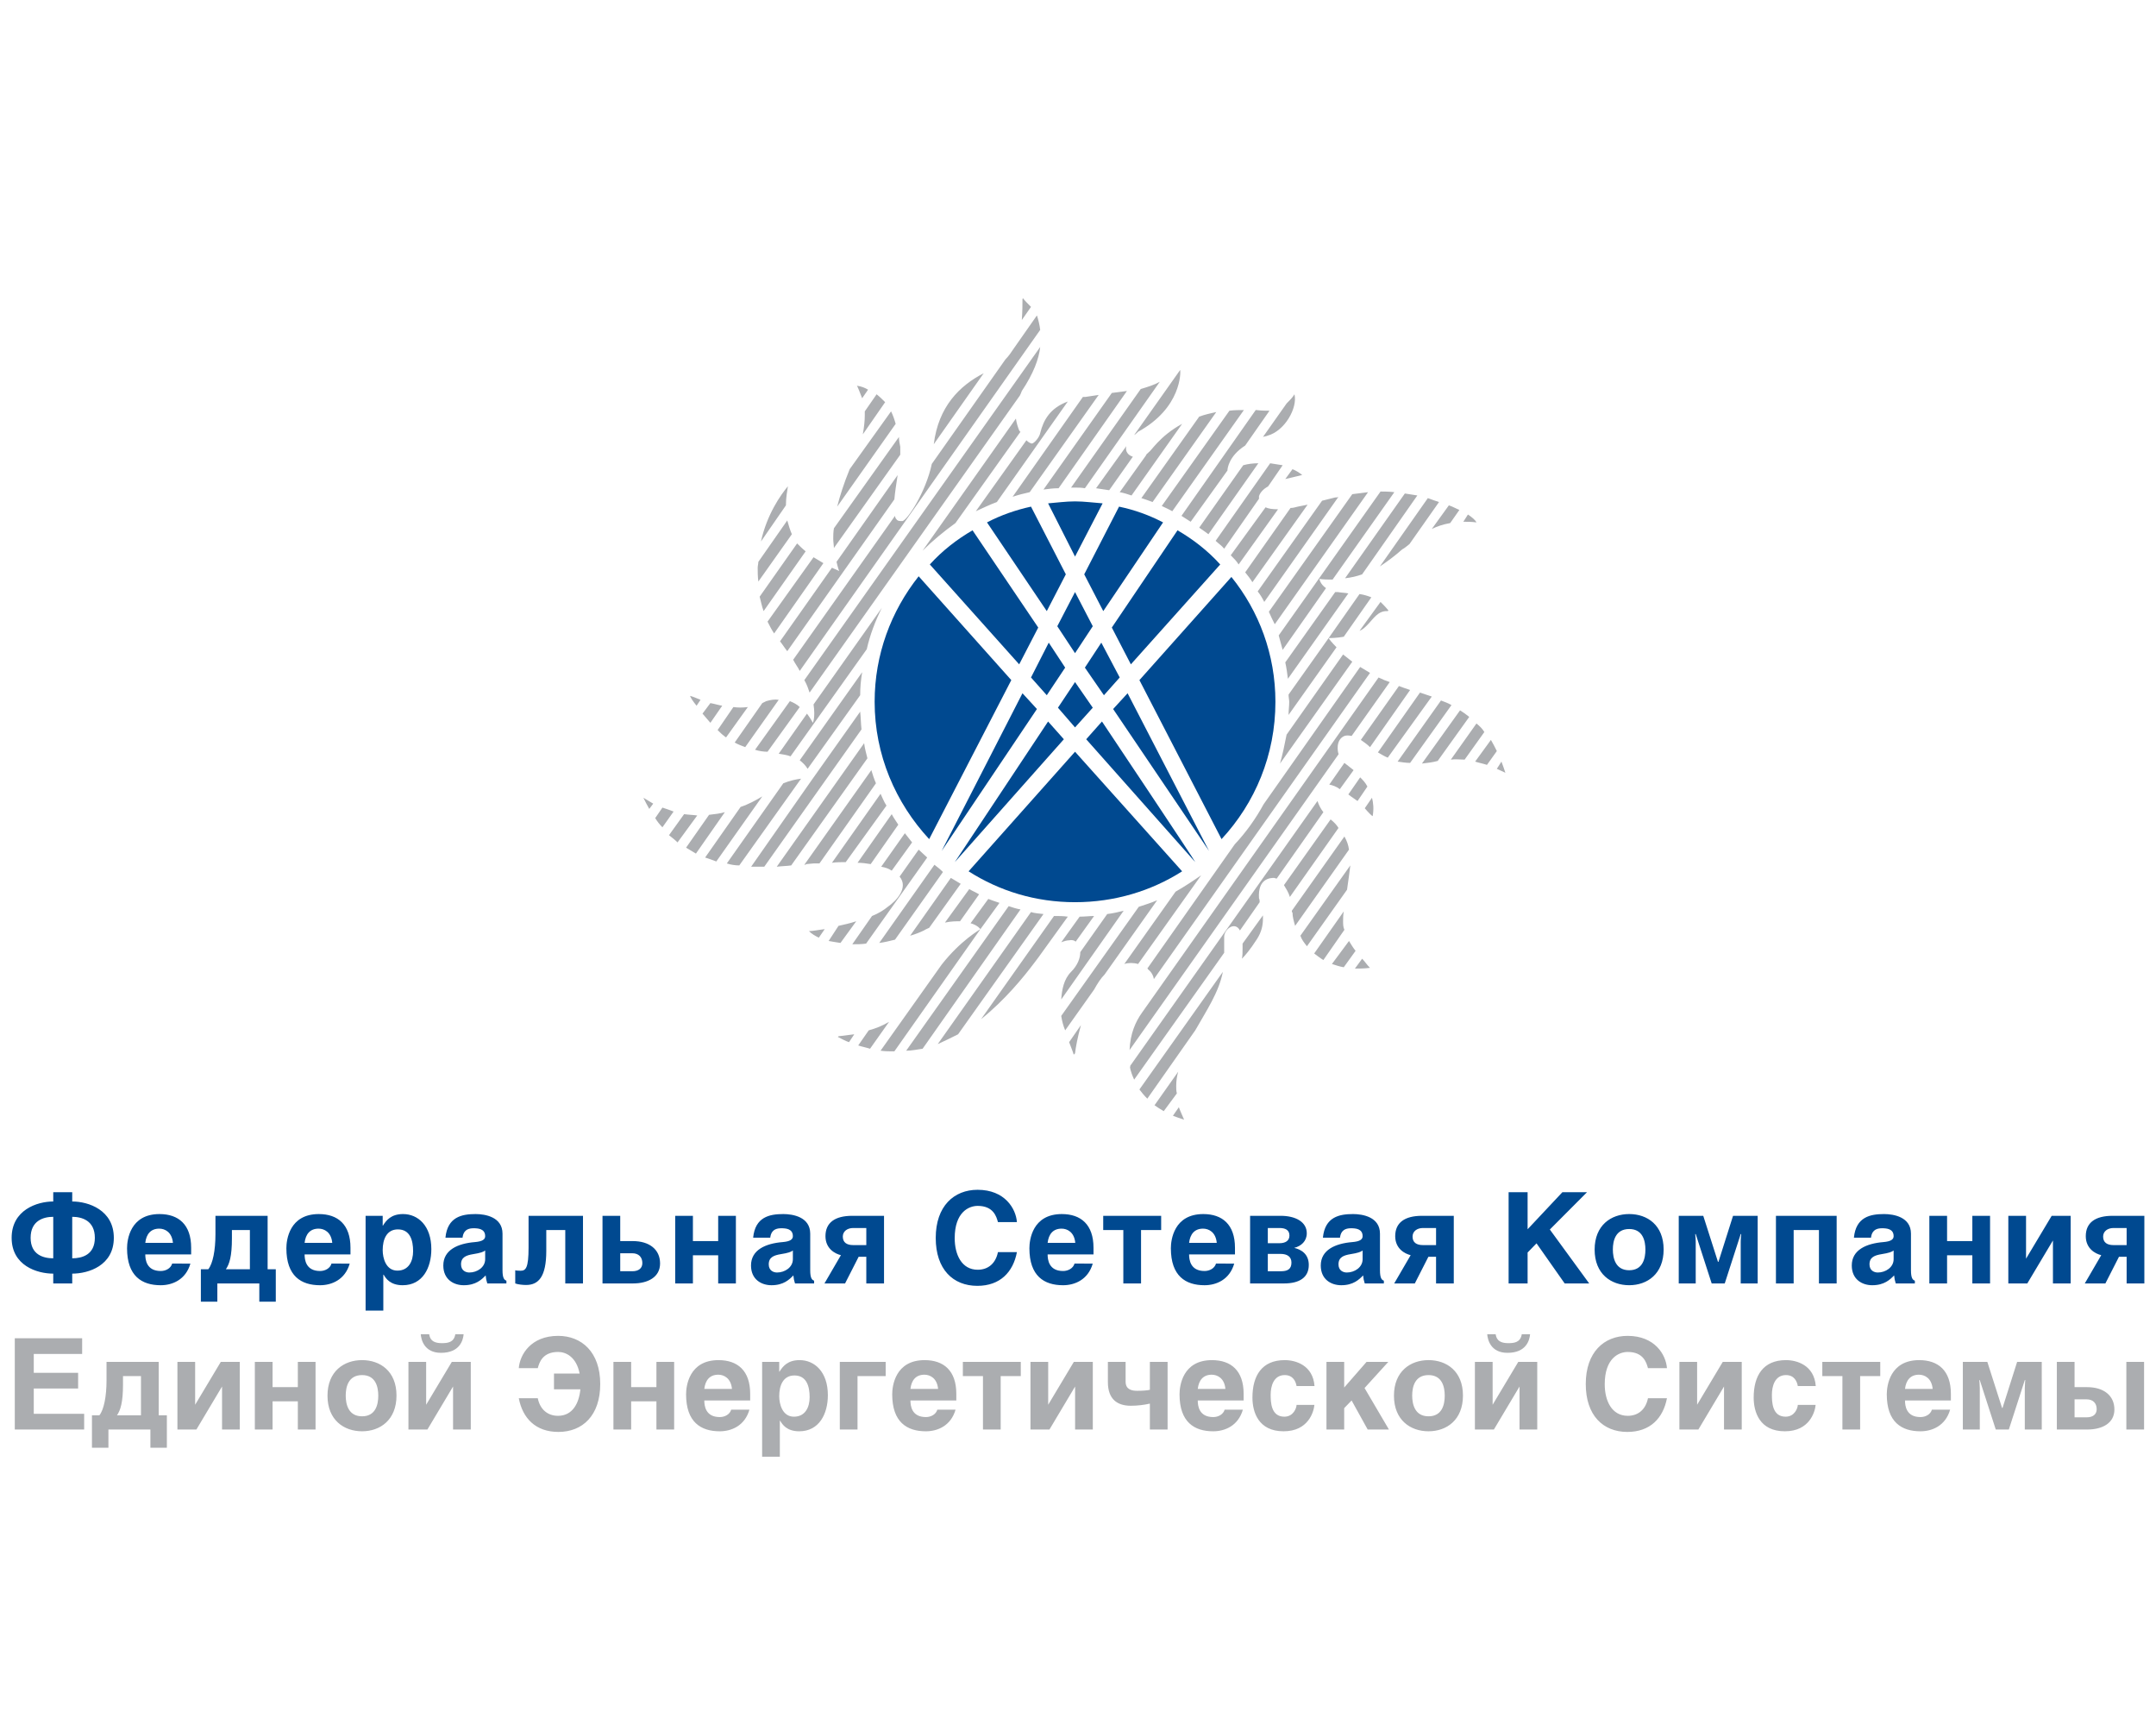<?xml version="1.0" encoding="utf-8"?>
<!-- Generator: Adobe Illustrator 17.0.0, SVG Export Plug-In . SVG Version: 6.00 Build 0)  -->
<!DOCTYPE svg PUBLIC "-//W3C//DTD SVG 1.1//EN" "http://www.w3.org/Graphics/SVG/1.1/DTD/svg11.dtd">
<svg version="1.1" id="Слой_1" xmlns="http://www.w3.org/2000/svg" xmlns:xlink="http://www.w3.org/1999/xlink" x="0px" y="0px"
	 width="250px" height="200px" viewBox="0 0 250 200" enable-background="new 0 0 250 200" xml:space="preserve">
<path fill-rule="evenodd" clip-rule="evenodd" fill="#ABADB0" d="M109.19,111.841l-7.085,9.98c0.533,0.076,1.067,0.076,1.6,0.076
	l9.98-14.17C113.609,107.803,111.4,109.022,109.19,111.841 M174.557,89.595c-0.153-0.457-0.305-0.914-0.458-1.295l-0.533,0.838
	C173.871,89.29,174.252,89.443,174.557,89.595z M157.948,111.156l-0.838,1.143c0.534,0,1.067,0,1.676-0.076h0.077
	C158.482,111.841,158.253,111.461,157.948,111.156z M172.423,88.681l1.143-1.6c-0.228-0.457-0.457-0.914-0.686-1.295l-1.828,2.514
	C171.509,88.453,171.966,88.529,172.423,88.681z M154.444,111.766c0.457,0.152,0.914,0.304,1.371,0.381l1.371-1.905
	c-0.304-0.381-0.533-0.762-0.762-1.143L154.444,111.766z M169.833,88.072l2.286-3.199c-0.229-0.381-0.534-0.686-0.915-0.991
	l-2.971,4.19C168.766,87.996,169.3,88.072,169.833,88.072z M155.815,105.671l-3.428,4.876c0.305,0.228,0.685,0.533,1.066,0.761
	l2.438-3.504c-0.152-0.305-0.152-0.686-0.152-0.991C155.739,106.509,155.739,106.128,155.815,105.671z M136.007,129.363
	c0.381,0.152,0.838,0.305,1.295,0.457c-0.152-0.381-0.381-0.838-0.609-1.447L136.007,129.363z M150.787,108.49
	c0.152,0.457,0.457,0.838,0.762,1.219l4.647-6.552c0.152-1.067,0.305-2.134,0.381-2.819L150.787,108.49z M169.3,82.358l-4.419,6.171
	c0.686-0.076,1.295-0.152,1.828-0.305l3.657-5.104C169.985,82.815,169.681,82.587,169.3,82.358z M149.796,105.595
	c0,0.076,0,0.152,0.077,0.228c0,0.457,0.152,0.99,0.304,1.524l6.247-8.838c-0.076-0.533-0.228-0.99-0.533-1.523L149.796,105.595z
	 M136.616,124.259l-2.742,3.885c0.305,0.229,0.686,0.457,1.067,0.686l1.523-2.057c-0.076-0.305-0.076-0.533-0.076-0.838
	C136.388,125.326,136.464,124.793,136.616,124.259z M167.09,81.216l-5.028,7.085c0.533,0.076,0.991,0.152,1.448,0.152l4.799-6.704
	C167.929,81.52,167.471,81.367,167.09,81.216z M159.167,94.624c0.152-0.838,0.077-1.524-0.076-2.133l-0.838,1.219
	C158.634,94.167,159.091,94.624,159.167,94.624z M144.083,109.404c0,0.152,0,0.305,0,0.457c0,0.533,0,0.99-0.077,1.295
	c0.381-0.381,0.915-0.99,1.753-2.285c0.533-0.839,0.686-1.6,0.686-2.362c0-0.152,0-0.305,0-0.381L144.083,109.404z M132.122,126.316
	c0.228,0.304,0.533,0.685,0.914,1.066l5.561-7.923c1.296-2.285,2.743-4.418,3.2-6.78L132.122,126.316z M164.653,80.301l-4.876,6.933
	c0.381,0.229,0.762,0.457,1.142,0.61l5.105-7.086C165.567,80.605,165.11,80.453,164.653,80.301z M154.291,95.005l-5.409,7.618
	c0.229,0.381,0.533,0.839,0.686,1.372l5.638-8C154.977,95.613,154.672,95.31,154.291,95.005z M156.348,92.109
	c0.381,0.305,0.762,0.533,1.067,0.762l1.143-1.676c-0.229-0.457-0.534-0.762-0.838-1.067L156.348,92.109z M152.768,92.871
	l-21.713,30.702c0,0.076,0,0.076,0,0.152c-0.076-0.152,0,0.458,0.457,1.448l10.438-14.704c0-0.609,0-1.447,0-1.752
	c-0.077-0.914,1.219-1.981,1.828-0.838l2.286-3.276c0-0.152,0-0.305-0.077-0.457c-0.152-2.285,1.295-2.362,1.753-2.362
	c0.076,0,0.152,0.077,0.304,0.077l5.409-7.695C153.149,93.785,152.92,93.328,152.768,92.871z M162.214,79.539l-4.418,6.248
	c0.305,0.228,0.686,0.457,1.067,0.838l4.647-6.628C163.053,79.844,162.595,79.691,162.214,79.539z M154.139,90.966
	c0.381,0.076,0.838,0.229,1.219,0.533l1.6-2.209c-0.305-0.229-0.686-0.533-1.067-0.838L154.139,90.966z M159.853,78.548
	l-27.427,38.854c-0.761,1.067-1.371,2.438-1.447,4.343l24.227-34.283v-0.076c-0.076-0.153-0.381-1.6,0.685-2.058
	c0.229-0.076,0.457-0.076,0.838,0l4.419-6.247C160.691,78.93,160.31,78.777,159.853,78.548z M171.204,60.569L171.204,60.569
	c-0.152-0.304-0.533-0.609-0.99-0.914l-0.533,0.838C170.138,60.492,170.671,60.492,171.204,60.569z M157.72,77.329l-11.2,15.923
	c-0.914,1.676-2.056,3.276-3.351,4.647l-10.133,14.399c0,0,0.076,0,0.076,0.076c0.381,0.305,0.61,0.686,0.686,1.143l25.065-35.502
	C158.482,77.786,158.101,77.559,157.72,77.329z M156.805,76.72c-0.381-0.305-0.761-0.61-1.066-0.838l-6.552,9.294
	c-0.228,1.143-0.457,2.286-0.762,3.352L156.805,76.72z M130.37,111.766c0.456-0.153,1.066-0.153,1.599,0l7.314-10.285
	c-0.99,0.685-1.905,1.295-2.971,1.904L130.37,111.766z M123.97,120.831c0.228,0.61,0.457,1.143,0.533,1.448l0.153-0.152
	c0.076-0.686,0.304-1.905,0.685-3.276L123.97,120.831z M168.157,60.646l1.067-1.524c-0.381-0.152-0.762-0.381-1.219-0.533
	l-1.981,2.742C166.633,61.026,167.319,60.798,168.157,60.646z M160.081,69.788l-2.437,3.352c0.38-0.152,0.609-0.381,0.914-0.686
	c0.686-0.686,1.219-1.676,2.361-1.6l0.077-0.076C160.691,70.397,160.386,70.092,160.081,69.788z M149.415,82.892l5.562-7.847
	c-0.533-0.534-0.838-0.915-0.914-1.067l-4.648,6.552c0,0.305,0.077,0.609,0.077,0.838C149.492,81.901,149.415,82.358,149.415,82.892
	z M123.056,117.784c0.076,0.533,0.228,1.143,0.457,1.676l3.352-4.723c0.381-0.686,0.762-1.296,1.219-1.752l6.095-8.609
	c-0.686,0.304-1.448,0.533-2.133,0.761L123.056,117.784z M154.063,73.978c0.228,0,0.914,0,1.752-0.152l3.2-4.572
	c-0.381-0.152-0.838-0.304-1.371-0.381L154.063,73.978z M162.595,63.693c0.305-0.152,0.534-0.381,0.839-0.61l3.428-4.875
	c-0.457-0.153-0.914-0.305-1.295-0.457l-5.562,7.923C160.919,65.064,161.834,64.379,162.595,63.693z M156.348,68.798
	c-0.38-0.077-0.838-0.077-1.218-0.153c-0.077,0-0.153,0-0.305,0l-5.79,8.152c0.152,0.686,0.228,1.295,0.305,1.904L156.348,68.798z
	 M125.265,110.393c0,0.686-0.305,1.524-1.067,2.286c-0.837,0.838-1.066,2.057-1.142,3.2l7.237-10.285
	c-0.609,0.152-1.219,0.304-1.904,0.381L125.265,110.393z M157.948,66.587l6.4-9.142c-0.457-0.076-0.914-0.152-1.448-0.229
	l-6.932,9.828C156.653,66.969,157.339,66.816,157.948,66.587z M161.681,57.065c-0.609-0.076-1.142-0.076-1.6-0.076l-11.808,16.684
	c0.152,0.534,0.305,1.143,0.457,1.676l5.028-7.161c-0.686-0.457-0.762-1.067-0.762-1.067c0.534,0.077,0.991,0.077,1.524,0.077
	L161.681,57.065z M123.056,109.251c0.381-0.153,0.685-0.229,0.914-0.229c0.305-0.076,0.609,0,0.762,0.152l2.133-2.971
	c-0.533,0-1.067,0.076-1.676,0.076L123.056,109.251z M113.761,118.164c2.743-2.209,4.876-4.799,6.247-6.628
	c0.153-0.229,0.305-0.381,0.458-0.61l3.352-4.647c-0.534-0.076-1.067-0.076-1.6-0.076L113.761,118.164z M158.634,57.065
	c-0.61,0.076-1.219,0.152-1.829,0.229l-9.675,13.637c0.229,0.533,0.457,0.99,0.686,1.447L158.634,57.065z M108.733,121.06
	c0.838-0.381,1.6-0.762,2.362-1.143l9.904-13.941c-0.533-0.077-0.991-0.077-1.448-0.229L108.733,121.06z M155.206,57.598
	c-0.076,0.076-0.229,0.076-0.381,0.076l-1.524,0.381l-7.466,10.514c0.305,0.381,0.533,0.762,0.762,1.219L155.206,57.598z
	 M151.625,58.513l-1.143,0.228c-0.305,0.076-0.533,0.153-0.838,0.153l-5.257,7.465c0.305,0.381,0.61,0.762,0.838,1.143
	L151.625,58.513z M105.076,121.822c0.686,0,1.295-0.152,1.905-0.229l11.351-16.151c-0.457-0.076-0.914-0.228-1.371-0.381
	L105.076,121.822z M150.939,55.083h0.076c-0.38-0.305-0.761-0.533-1.142-0.685l-0.838,1.142
	C149.949,55.313,150.711,55.16,150.939,55.083z M112.542,107.042c0.838,0.229,1.143,0.686,1.143,0.686l2.209-3.048
	c-0.457-0.152-0.914-0.304-1.295-0.457L112.542,107.042z M148.197,59.046c-0.686,0-1.143-0.076-1.448-0.229l-4.038,5.562
	c0.381,0.381,0.686,0.685,0.914,1.066L148.197,59.046z M100.734,119.46l-1.219,1.752c0.457,0.153,0.914,0.229,1.371,0.381
	l2.209-3.123C102.333,118.927,101.572,119.232,100.734,119.46z M145.987,57.827c0-0.153,0-0.305,0-0.305
	c0.153-0.457,0.533-0.838,1.067-1.143l1.676-2.438c-0.457-0.076-0.914-0.152-1.448-0.228l-6.323,8.99
	c0.305,0.304,0.686,0.533,0.991,0.914L145.987,57.827z M109.571,106.966c0.686-0.153,1.295-0.153,1.752-0.153l2.21-3.123
	c-0.381-0.228-0.762-0.381-1.143-0.609L109.571,106.966z M146.978,50.513c1.981-0.533,3.504-3.2,3.123-4.799
	c-0.228,0.38-0.533,0.685-0.914,1.066l-2.742,3.885C146.597,50.589,146.825,50.589,146.978,50.513z M97.229,120.146l-0.076,0.076
	c0.457,0.229,0.838,0.457,1.295,0.609l0.609-0.914C98.524,119.992,97.915,120.069,97.229,120.146z M145.911,53.712
	c-0.609,0-1.219,0.076-1.752,0.228l-5.104,7.238c0.304,0.229,0.685,0.457,1.066,0.762L145.911,53.712z M105.533,108.49
	c0.534-0.153,1.143-0.381,1.6-0.61c0.229-0.152,0.457-0.228,0.61-0.305l3.657-5.104c-0.381-0.229-0.762-0.457-1.143-0.686
	L105.533,108.49z M101.952,109.328c0.61-0.076,1.22-0.229,1.829-0.381l5.561-7.847c-0.304-0.305-0.685-0.61-0.99-0.838
	L101.952,109.328z M142.33,54.551c0-0.229,0.153-1.676,2.057-2.895l2.819-4.038c-0.381,0-0.914,0-1.523-0.076c0,0,0,0-0.077,0
	l-8.608,12.266c0.38,0.228,0.685,0.457,1.066,0.685L142.33,54.551z M144.235,47.542c-0.533,0-1.143,0-1.676,0.076l-7.847,11.047
	c0.457,0.229,0.838,0.381,1.219,0.609L144.235,47.542z M106.524,98.509l-2.21,3.124c1.067,1.295-0.381,2.819-1.371,3.504
	c-0.457,0.381-1.066,0.762-1.828,1.067l-2.286,3.276c0.533,0,1.067,0,1.6-0.076l7.085-9.98
	C107.209,99.118,106.828,98.814,106.524,98.509z M141.035,47.77c-0.685,0.153-1.371,0.305-1.98,0.534l-6.705,9.447
	c0.457,0.152,0.915,0.304,1.296,0.457L141.035,47.77z M102.181,100.49c0.457,0.077,0.914,0.229,1.219,0.457l2.362-3.276
	c-0.305-0.381-0.61-0.761-0.838-1.066L102.181,100.49z M97.229,107.346l-1.143,1.752c0.381,0.076,0.915,0.153,1.372,0.229
	l1.828-2.515C98.601,107.042,97.915,107.194,97.229,107.346z M93.801,107.956L93.801,107.956c0.305,0.305,0.686,0.534,1.143,0.762
	l0.685-0.99C94.944,107.803,94.258,107.956,93.801,107.956z M137.074,49.142c-2.667,1.447-3.657,3.276-3.886,3.276
	c0,0,0.077,0-0.228,0.228c0,0.076-0.076,0.076-0.076,0.153l-3.048,4.266c0.457,0.076,0.914,0.229,1.371,0.381L137.074,49.142z
	 M99.438,100.033c0.534,0,1.067,0.076,1.524,0.153l3.2-4.572c-0.229-0.381-0.533-0.762-0.762-1.219L99.438,100.033z M131.969,50.056
	c5.029-2.743,4.952-6.933,4.876-7.161l-5.333,7.542C131.665,50.361,131.817,50.207,131.969,50.056z M131.36,52.951
	c-0.534-0.152-0.914-0.609-0.762-1.219l-3.504,4.876c0.533,0.076,0.99,0.152,1.523,0.228L131.36,52.951z M96.467,100.033
	c0.534-0.076,1.067-0.076,1.6-0.076l4.724-6.552c-0.305-0.457-0.458-0.914-0.686-1.371L96.467,100.033z M93.268,100.262
	c0.076,0,0.152,0,0.228-0.076l0.838-0.077c0.229,0,0.457,0,0.686,0l6.552-9.294c-0.229-0.533-0.381-0.991-0.534-1.524
	L93.268,100.262z M125.798,56.608l8.685-12.342c-0.685,0.381-1.447,0.609-2.209,0.838l-8.076,11.428c0.153,0,0.229,0,0.381,0
	C124.96,56.531,125.417,56.531,125.798,56.608z M130.674,45.332c-0.533,0.076-1.143,0.152-1.752,0.228l-7.923,11.199
	c0.609-0.076,1.142-0.152,1.752-0.152L130.674,45.332z M90.068,100.49c0.609-0.076,1.143-0.076,1.676-0.152l8.837-12.418
	c-0.152-0.61-0.304-1.143-0.381-1.752L90.068,100.49z M127.398,45.789c-0.533,0.077-0.99,0.153-1.523,0.229
	c-0.077,0-0.153,0-0.305,0l-8.152,11.58c0.686-0.228,1.295-0.381,1.981-0.533L127.398,45.789z M94.182,90.358h0.076H94.182
	l-7.085,10.132c0.533,0,1.066,0,1.523,0l11.276-15.922c-0.077-0.686-0.077-1.372-0.153-2.057L94.182,90.358z M123.818,46.551
	c-2.057,0.762-2.819,2.134-3.2,3.657c-0.076,0.457-0.686,1.219-0.991,1.219c-0.228-0.076-0.381-0.152-0.609-0.381l-5.866,8.228
	c0.838-0.38,1.6-0.761,2.438-1.066L123.818,46.551z M92.734,88.147c0.381,0.305,0.686,0.61,0.914,0.991l6.095-8.533
	c0-0.914,0.076-1.752,0.229-2.666L92.734,88.147z M90.83,90.815l-6.552,9.294c0.457,0.153,0.99,0.229,1.447,0.229l7.162-10.056
	C92.277,90.358,91.592,90.509,90.83,90.815z M85.878,93.556l-4.114,5.867c0.457,0.152,0.914,0.304,1.295,0.457l5.333-7.543
	C87.63,92.796,86.792,93.253,85.878,93.556z M110.79,60.646l7.542-10.59c-0.076,0-0.076-0.076-0.152-0.152
	c-0.153-0.381-0.305-0.839-0.381-1.372l-10.818,15.313C108.124,62.703,109.419,61.635,110.79,60.646z M94.334,81.673
	c0.229,1.523-0.076,2.133-0.076,2.133s-0.229-0.457-0.686-1.067l-3.276,4.648c0.457,0.076,0.991,0.152,1.372,0.304l8.837-12.418
	c0.381-1.676,0.991-3.276,1.752-4.8L94.334,81.673z M118.485,45.332c1.371-2.058,1.981-3.734,2.133-5.105l-27.35,38.626
	c0.304,0.533,0.457,0.99,0.609,1.447l24.379-34.435C118.332,45.714,118.408,45.561,118.485,45.332z M82.221,94.471l-2.667,3.809
	c0.381,0.228,0.762,0.457,1.143,0.686l3.352-4.8C83.516,94.319,82.906,94.395,82.221,94.471z M92.734,81.977
	c-0.304-0.304-0.761-0.533-1.142-0.685l-4.038,5.637c0.457,0.153,0.99,0.229,1.447,0.229L92.734,81.977z M90.296,81.138
	c-0.457-0.076-0.914,0-1.447,0.153c-0.152,0.076-0.305,0.152-0.457,0.228l-3.2,4.571c0.381,0.229,0.838,0.381,1.219,0.534
	L90.296,81.138z M120.237,36.57l-2.666,3.809c-0.305,0.458-0.61,0.915-0.991,1.296l-8.533,12.113
	c-0.685,3.276-2.895,6.628-3.428,6.628c-0.305,0-0.533,0-0.686-0.229c-0.076-0.076-0.152-0.228-0.152-0.38L91.973,76.492
	c0.228,0.457,0.533,0.838,0.761,1.295l27.884-39.54C120.542,37.638,120.389,37.029,120.237,36.57z M79.326,94.395l-1.752,2.438
	c0.38,0.305,0.685,0.534,0.99,0.838l2.285-3.123C80.316,94.471,79.859,94.471,79.326,94.395z M104.086,55.083l-7.085,10.057
	c0.152,0.685,0.304,1.066,0.304,1.066s-0.304-0.152-0.838-0.381l-6.018,8.533c0.304,0.381,0.533,0.762,0.838,1.143l12.418-17.599
	C103.781,57.065,103.933,56.074,104.086,55.083z M118.485,37.104l1.066-1.523c-0.381-0.381-0.838-0.838-0.914-0.991l-0.076,0.077
	C118.561,35.199,118.561,36.113,118.485,37.104z M108.276,51.504l5.79-8.229C111.247,44.723,108.809,47.16,108.276,51.504z
	 M76.812,93.634l-0.838,1.218c0.228,0.381,0.533,0.762,0.838,1.067l1.295-1.828C77.726,93.938,77.269,93.785,76.812,93.634z
	 M84.202,85.482l2.514-3.505c-0.61,0.076-1.143,0.076-1.676,0l-1.829,2.667c0.229,0.229,0.533,0.533,0.762,0.685
	C84.049,85.406,84.125,85.482,84.202,85.482z M95.477,65.293c-0.381-0.229-0.762-0.457-1.143-0.686l-5.333,7.466
	c0.229,0.457,0.457,0.915,0.762,1.372L95.477,65.293z M83.744,81.824c-0.457-0.076-0.914-0.228-1.371-0.305l-0.914,1.219
	c0.305,0.381,0.609,0.686,0.914,1.067L83.744,81.824z M74.602,92.491L74.602,92.491c0.229,0.457,0.457,0.914,0.686,1.295
	l0.457-0.609C75.364,92.948,74.983,92.719,74.602,92.491z M104.391,51.807c-0.077-0.381-0.153-0.762-0.153-1.143l-7.542,10.59
	c-0.076,0.457-0.076,0.838-0.076,1.219c0,0.381,0.076,0.762,0.076,1.067l7.695-10.819C104.391,52.418,104.391,52.036,104.391,51.807
	z M80.011,80.681c0.077,0.229,0.381,0.686,0.762,1.143l0.457-0.686C80.697,80.91,80.316,80.758,80.011,80.681z M93.42,63.922
	c-0.381-0.305-0.686-0.61-0.99-0.915l-4.343,6.171c0.152,0.534,0.229,1.067,0.457,1.676L93.42,63.922z M103.324,47.694l-4.8,6.705
	c-0.685,1.676-1.142,3.123-1.447,4.342l6.78-9.599C103.705,48.608,103.552,48.151,103.324,47.694z M91.287,60.341l-3.352,4.8
	c0,0.228-0.077,0.457-0.077,0.685c0,0.457,0,0.991,0.077,1.6l3.885-5.485C91.592,61.408,91.439,60.874,91.287,60.341z
	 M100.048,50.361l2.59-3.733c-0.305-0.305-0.609-0.61-0.99-0.914l-1.371,1.98c0,0.153,0,0.305,0,0.457
	C100.277,48.76,100.2,49.522,100.048,50.361z M99.972,46.171l0.685-0.991c-0.38-0.228-0.761-0.381-1.295-0.457
	C99.438,44.798,99.667,45.409,99.972,46.171z M91.134,58.513c0-0.839,0.153-1.6,0.229-2.134c-0.838,0.991-2.438,3.276-3.124,6.4
	l2.895-4.19V58.513z"/>
<path fill-rule="evenodd" clip-rule="evenodd" fill="#004990" d="M106.524,66.816c-3.2,4.037-5.105,9.066-5.105,14.551
	c0,6.171,2.438,11.732,6.324,15.922l9.523-18.436L106.524,66.816 M120.389,72.759l-7.618-11.275
	c-1.829,1.066-3.505,2.361-4.952,3.961l10.361,11.58L120.389,72.759z M123.589,66.587l-4.038-7.847
	c-1.752,0.381-3.504,0.99-5.104,1.828l6.933,10.285L123.589,66.587z M127.855,58.359c-1.066-0.076-2.133-0.228-3.199-0.228
	c-1.067,0-2.134,0.152-3.124,0.228l3.124,6.171L127.855,58.359z M127.931,70.854l6.933-10.285c-1.599-0.838-3.276-1.447-5.104-1.828
	l-4.038,7.847L127.931,70.854z M126.713,72.607l-2.057-3.962l-2.057,3.962l2.057,3.123L126.713,72.607z M121.608,74.51l-2.057,4.038
	l1.829,2.057l2.133-3.2L121.608,74.51z M120.237,82.206l-1.676-1.828l-9.371,18.284L120.237,82.206z M123.361,85.71l-1.829-2.057
	l-10.818,16.304L123.361,85.71z M122.675,82.052l1.981,2.286l2.057-2.286l-2.057-2.971L122.675,82.052z M125.798,77.406l2.21,3.2
	l1.828-2.057l-2.133-4.038L125.798,77.406z M131.131,77.025l10.361-11.58c-1.447-1.6-3.123-2.895-4.951-3.961l-7.619,11.275
	L131.131,77.025z M142.788,66.893l-10.666,11.961l9.523,18.436c3.885-4.19,6.247-9.751,6.247-15.922
	C147.892,75.883,145.987,70.854,142.788,66.893z M130.75,80.378l-1.676,1.828l11.123,16.456L130.75,80.378z M127.779,83.652
	l-1.828,2.057l12.646,14.247C138.674,99.957,127.779,83.652,127.779,83.652z M112.314,101.022c3.58,2.286,7.771,3.581,12.342,3.581
	c4.571,0,8.837-1.295,12.418-3.581l-12.418-13.865L112.314,101.022z"/>
<path fill-rule="evenodd" clip-rule="evenodd" fill="#004990" d="M246.595,144.359h-1.516c-0.758,0-1.21-0.306-1.21-0.991
	c0-0.597,0.511-0.991,1.21-0.991h1.516V144.359 M248.65,140.964h-3.687c-1.997,0-3.105,0.787-3.105,2.361
	c0,1.443,1.108,2.041,1.793,2.201l-1.909,3.279h2.39l1.574-3.09h0.889v3.09h2.055V140.964z M234.931,140.964h-2.055v7.841h2.201
	l2.973-4.984v4.984h2.055v-7.841h-2.201l-2.973,4.97V140.964z M225.774,140.964h-2.055v7.841h2.055v-3.265h2.93v3.265h2.055v-7.841
	h-2.055v2.93h-2.93V140.964z M219.576,144.987v1.006c0,0.947-0.932,1.544-1.836,1.544c-0.408,0-0.962-0.218-0.962-0.947
	c0-0.845,0.626-1.05,1.399-1.181C219.022,145.277,219.372,145.147,219.576,144.987z M216.953,143.5
	c0.058-0.452,0.233-1.093,1.268-1.093c0.524,0,1.355,0.044,1.355,0.918c0,0.379-0.32,0.612-1.195,0.685
	c-1.968,0.16-3.658,0.904-3.658,2.711c0,1.618,1.195,2.291,2.375,2.291c1.4,0,2.07-0.659,2.536-1.139
	c0.044,0.437,0.073,0.553,0.19,0.932h2.215v-0.32c-0.248-0.088-0.452-0.292-0.452-1.21v-4.241c0-1.939-2.011-2.274-3.118-2.274
	c-1.604,0-3.265,0.335-3.499,2.74H216.953z M205.93,140.964v7.841h2.055v-6.194h2.93v6.194h2.055v-7.841H205.93z M197.502,140.964
	h-2.842v7.841h1.968v-4.809c0-0.423-0.059-0.919-0.059-0.919h0.059l1.851,5.728h1.515l1.851-5.728h0.059
	c0,0-0.059,0.496-0.059,0.919v4.809h1.968v-7.841h-2.857l-1.69,5.334h-0.059L197.502,140.964z M188.914,142.495
	c1.588,0,1.88,1.384,1.88,2.39c0,1.006-0.292,2.39-1.88,2.39c-1.589,0-1.895-1.399-1.895-2.405
	C187.019,143.865,187.325,142.495,188.914,142.495z M188.914,140.759c-2.099,0-4.008,1.298-4.008,4.125
	c0,2.827,1.909,4.127,4.008,4.127s3.993-1.314,3.993-4.142S191.013,140.759,188.914,140.759z M177.134,138.224h-2.202v10.581h2.202
	v-3.585l1.034-1.064l3.265,4.649h2.842l-4.562-6.252l4.314-4.329h-2.856l-4.037,4.3V138.224z M166.519,144.359h-1.516
	c-0.758,0-1.209-0.306-1.209-0.991c0-0.597,0.51-0.991,1.209-0.991h1.516V144.359z M168.574,140.964h-3.687
	c-1.997,0-3.105,0.787-3.105,2.361c0,1.443,1.108,2.041,1.793,2.201l-1.909,3.279h2.39l1.574-3.09h0.889v3.09h2.055V140.964z
	 M158.003,144.987v1.006c0,0.947-0.932,1.544-1.836,1.544c-0.408,0-0.962-0.218-0.962-0.947c0-0.845,0.627-1.05,1.399-1.181
	C157.449,145.277,157.799,145.147,158.003,144.987z M155.38,143.5c0.059-0.452,0.233-1.093,1.268-1.093
	c0.525,0,1.355,0.044,1.355,0.918c0,0.379-0.32,0.612-1.195,0.685c-1.967,0.16-3.658,0.904-3.658,2.711
	c0,1.618,1.195,2.291,2.376,2.291c1.399,0,2.069-0.659,2.536-1.139c0.043,0.437,0.073,0.553,0.189,0.932h2.215v-0.32
	c-0.247-0.088-0.451-0.292-0.451-1.21v-4.241c0-1.939-2.012-2.274-3.119-2.274c-1.603,0-3.265,0.335-3.498,2.74H155.38z
	 M147.01,142.378h1.356c0.685,0,1.151,0.233,1.151,0.874c0,0.613-0.481,0.889-1.166,0.889h-1.341V142.378z M147.01,145.38h1.487
	c0.758,0,1.253,0.321,1.253,1.006c0,0.772-0.466,1.005-1.224,1.005h-1.516V145.38z M144.955,148.805h3.935
	c1.778,0,2.871-0.685,2.871-2.142c0-1.283-0.889-1.793-1.69-1.982c0.816-0.204,1.457-0.787,1.457-1.691
	c0-1.312-1.283-2.026-3.031-2.026h-3.542V148.805z M137.882,144.098c0.117-1.021,0.642-1.647,1.618-1.647
	c0.656,0,1.472,0.393,1.589,1.647H137.882z M141.001,146.503c-0.16,0.553-0.743,0.86-1.326,0.86c-1.661,0-1.793-1.327-1.793-1.925
	h5.32v-0.772c0-2.696-1.472-3.906-3.673-3.906c-3.425,0-3.76,3.017-3.76,3.964c0,3.221,1.705,4.288,3.906,4.288
	c1.341,0,2.9-0.63,3.44-2.509H141.001z M132.311,148.805v-6.194h2.332v-1.647h-6.719v1.647h2.332v6.194H132.311z M121.478,144.098
	c0.117-1.021,0.641-1.647,1.618-1.647c0.655,0,1.472,0.393,1.588,1.647H121.478z M124.597,146.503
	c-0.16,0.553-0.743,0.86-1.327,0.86c-1.661,0-1.792-1.327-1.792-1.925h5.32v-0.772c0-2.696-1.472-3.906-3.673-3.906
	c-3.425,0-3.76,3.017-3.76,3.964c0,3.221,1.705,4.288,3.905,4.288c1.342,0,2.901-0.63,3.44-2.509H124.597z M117.917,141.693
	c-0.116-1.559-1.398-3.746-4.561-3.746c-2.726,0-4.853,1.88-4.853,5.583c0,3.643,2.011,5.554,4.824,5.554
	c2.652,0,4.153-1.605,4.59-3.908h-2.2c-0.263,1.297-1.122,2.041-2.347,2.041c-1.865,0-2.667-1.764-2.667-3.658
	c0-2.988,1.604-3.746,2.667-3.746c1.822,0,2.172,1.239,2.347,1.88H117.917z M100.453,144.359h-1.515c-0.758,0-1.21-0.306-1.21-0.991
	c0-0.597,0.51-0.991,1.21-0.991h1.515V144.359z M102.508,140.964h-3.687c-1.997,0-3.104,0.787-3.104,2.361
	c0,1.443,1.107,2.041,1.792,2.201l-1.909,3.279h2.39l1.574-3.09h0.889v3.09h2.055V140.964z M91.938,144.987v1.006
	c0,0.947-0.933,1.544-1.837,1.544c-0.408,0-0.961-0.218-0.961-0.947c0-0.845,0.626-1.05,1.399-1.181
	C91.384,145.277,91.734,145.147,91.938,144.987z M89.314,143.5c0.059-0.452,0.234-1.093,1.268-1.093
	c0.525,0,1.356,0.044,1.356,0.918c0,0.379-0.321,0.612-1.195,0.685c-1.968,0.16-3.659,0.904-3.659,2.711
	c0,1.618,1.196,2.291,2.376,2.291c1.399,0,2.069-0.659,2.536-1.139c0.044,0.437,0.073,0.553,0.189,0.932h2.216v-0.32
	c-0.248-0.088-0.452-0.292-0.452-1.21v-4.241c0-1.939-2.011-2.274-3.119-2.274c-1.603,0-3.264,0.335-3.498,2.74H89.314z
	 M80.347,140.964h-2.055v7.841h2.055v-3.265h2.93v3.265h2.054v-7.841h-2.054v2.93h-2.93V140.964z M71.919,145.306h1.399
	c0.743,0,1.166,0.452,1.166,1.137c0,0.598-0.423,0.947-1.166,0.947h-1.399V145.306z M71.919,140.964h-2.055v7.841h3.527
	c1.764,0,3.148-0.743,3.148-2.317c0-1.632-1.253-2.594-3.163-2.594h-1.457V140.964z M61.29,140.964v3.673
	c0,2.39-0.321,2.696-0.933,2.696c-0.306,0-0.568-0.029-0.612-0.058v1.53c0.306,0.119,0.889,0.178,1.253,0.178
	c1.444,0,2.347-0.95,2.347-3.953v-2.419h2.201v6.194h2.055v-7.841H61.29z M56.258,144.987v1.006c0,0.947-0.933,1.544-1.837,1.544
	c-0.408,0-0.961-0.218-0.961-0.947c0-0.845,0.626-1.05,1.399-1.181C55.704,145.277,56.054,145.147,56.258,144.987z M53.634,143.5
	c0.059-0.452,0.233-1.093,1.268-1.093c0.525,0,1.356,0.044,1.356,0.918c0,0.379-0.321,0.612-1.195,0.685
	c-1.968,0.16-3.659,0.904-3.659,2.711c0,1.618,1.196,2.291,2.376,2.291c1.399,0,2.07-0.659,2.536-1.139
	c0.043,0.437,0.073,0.553,0.189,0.932h2.216v-0.32c-0.248-0.088-0.452-0.292-0.452-1.21v-4.241c0-1.939-2.011-2.274-3.119-2.274
	c-1.603,0-3.265,0.335-3.498,2.74H53.634z M44.375,140.964h-1.982v10.992h2.055v-4.171l0.044,0.014
	c0.247,0.423,0.758,1.213,2.2,1.213c2.333,0,3.324-2.043,3.324-4.186c0-2.71-1.545-4.066-3.28-4.066
	c-1.384,0-1.953,0.729-2.332,1.341h-0.029V140.964z M46.139,142.538c1.413,0,1.763,1.268,1.763,2.522
	c0,1.165-0.51,2.259-1.821,2.259c-1.327,0-1.706-1.443-1.706-2.376C44.375,143.703,44.827,142.538,46.139,142.538z M35.32,144.098
	c0.117-1.021,0.642-1.647,1.618-1.647c0.656,0,1.472,0.393,1.589,1.647H35.32z M38.439,146.503c-0.16,0.553-0.743,0.86-1.326,0.86
	c-1.661,0-1.793-1.327-1.793-1.925h5.32v-0.772c0-2.696-1.472-3.906-3.673-3.906c-3.424,0-3.76,3.017-3.76,3.964
	c0,3.221,1.706,4.288,3.906,4.288c1.341,0,2.9-0.63,3.44-2.509H38.439z M28.976,147.158h-2.783c0.408-0.597,0.699-1.486,0.699-3.585
	v-0.962h2.084V147.158z M24.983,140.964v2.128c0,1.88-0.306,3.411-0.83,4.066h-0.861v3.763h1.91v-2.116h4.867v2.116h1.91v-3.763
	h-0.947v-6.194H24.983z M16.847,144.098c0.116-1.021,0.641-1.647,1.617-1.647c0.656,0,1.472,0.393,1.589,1.647H16.847z
	 M19.965,146.503c-0.16,0.553-0.743,0.86-1.326,0.86c-1.661,0-1.792-1.327-1.792-1.925h5.319v-0.772
	c0-2.696-1.472-3.906-3.673-3.906c-3.425,0-3.76,3.017-3.76,3.964c0,3.221,1.706,4.288,3.906,4.288c1.341,0,2.9-0.63,3.44-2.509
	H19.965z M10.998,143.514c0,1.982-1.501,2.376-2.623,2.376v-4.81C9.497,141.081,10.998,141.518,10.998,143.514z M3.551,143.514
	c0-1.997,1.501-2.434,2.623-2.434v4.81C5.052,145.891,3.551,145.496,3.551,143.514z M8.375,138.224H6.174v1.079
	c-1.88,0-4.824,0.991-4.824,4.212s2.944,4.153,4.824,4.153v1.137h2.201v-1.137c1.88,0,4.824-0.932,4.824-4.153
	s-2.944-4.212-4.824-4.212V138.224z"/>
<path fill-rule="evenodd" clip-rule="evenodd" fill="#ABADB0" d="M246.562,165.741h2.055V157.9h-2.055V165.741z M240.557,162.242
	h1.399c0.743,0,1.166,0.453,1.166,1.137c0,0.598-0.423,0.948-1.166,0.948h-1.399V162.242z M240.557,157.9h-2.055v7.841h3.527
	c1.763,0,3.148-0.744,3.148-2.318c0-1.632-1.253-2.594-3.163-2.594h-1.457V157.9z M230.442,157.9h-2.841v7.841h1.967v-4.81
	c0-0.423-0.058-0.918-0.058-0.918h0.058l1.851,5.728h1.516l1.851-5.728h0.058c0,0-0.058,0.495-0.058,0.918v4.81h1.967V157.9h-2.856
	l-1.691,5.334h-0.058L230.442,157.9z M220.896,161.033c0.117-1.02,0.642-1.647,1.618-1.647c0.656,0,1.472,0.394,1.589,1.647H220.896
	z M224.015,163.438c-0.16,0.554-0.743,0.86-1.326,0.86c-1.662,0-1.793-1.326-1.793-1.924h5.32v-0.772
	c0-2.697-1.472-3.907-3.673-3.907c-3.425,0-3.76,3.018-3.76,3.965c0,3.221,1.705,4.287,3.906,4.287c1.341,0,2.9-0.629,3.44-2.509
	H224.015z M215.693,165.741v-6.195h2.332V157.9h-6.718v1.646h2.331v6.195H215.693z M208.465,162.884c0,0.364-0.365,1.37-1.414,1.37
	c-1.56,0-1.589-1.705-1.589-2.551c0-0.976,0.335-2.273,1.633-2.273c0.976,0,1.282,0.758,1.37,1.268h2.084
	c-0.19-2.434-2.216-3.003-3.454-3.003c-2.653,0-3.746,1.808-3.746,4.344c0,1.647,0.67,3.908,3.614,3.908
	c2.872,0,3.498-2.261,3.571-3.063H208.465z M196.79,157.9h-2.054v7.841h2.2l2.973-4.985v4.985h2.055V157.9h-2.2l-2.974,4.969V157.9z
	 M193.293,158.628c-0.117-1.559-1.399-3.745-4.562-3.745c-2.725,0-4.853,1.88-4.853,5.582c0,3.643,2.011,5.555,4.824,5.555
	c2.652,0,4.154-1.606,4.591-3.908h-2.201c-0.262,1.297-1.122,2.04-2.347,2.04c-1.865,0-2.667-1.764-2.667-3.658
	c0-2.988,1.604-3.746,2.667-3.746c1.822,0,2.172,1.239,2.347,1.88H193.293z M176.459,154.694c-0.16,0.961-0.889,1.034-1.574,1.034
	c-1.238,0-1.384-0.641-1.457-1.034h-0.976c0.043,0.597,0.378,2.156,2.346,2.156c2.201,0,2.565-1.486,2.624-2.156H176.459z
	 M173.078,157.9h-2.055v7.841h2.201l2.973-4.985v4.985h2.055V157.9h-2.2l-2.974,4.969V157.9z M165.645,159.43
	c1.589,0,1.88,1.384,1.88,2.39c0,1.006-0.291,2.39-1.88,2.39s-1.894-1.399-1.894-2.405
	C163.751,160.799,164.056,159.43,165.645,159.43z M165.645,157.694c-2.099,0-4.008,1.298-4.008,4.125
	c0,2.827,1.909,4.127,4.008,4.127s3.993-1.314,3.993-4.142C169.638,158.978,167.744,157.694,165.645,157.694z M155.866,157.9h-2.055
	v7.841h2.055v-2.478l0.86-0.889l1.865,3.367h2.463l-2.827-4.81l2.754-3.031h-2.521l-2.594,2.973V157.9z M150.342,162.884
	c0,0.364-0.364,1.37-1.414,1.37c-1.559,0-1.588-1.705-1.588-2.551c0-0.976,0.335-2.273,1.632-2.273c0.977,0,1.283,0.758,1.37,1.268
	h2.084c-0.189-2.434-2.215-3.003-3.454-3.003c-2.652,0-3.745,1.808-3.745,4.344c0,1.647,0.67,3.908,3.614,3.908
	c2.871,0,3.498-2.261,3.571-3.063H150.342z M138.887,161.033c0.117-1.02,0.641-1.647,1.618-1.647c0.655,0,1.472,0.394,1.588,1.647
	H138.887z M142.006,163.438c-0.16,0.554-0.744,0.86-1.326,0.86c-1.662,0-1.793-1.326-1.793-1.924h5.32v-0.772
	c0-2.697-1.472-3.907-3.673-3.907c-3.425,0-3.76,3.018-3.76,3.965c0,3.221,1.705,4.287,3.906,4.287c1.34,0,2.9-0.629,3.439-2.509
	H142.006z M128.466,157.9v2.346c0,1.996,1.108,2.74,2.653,2.74c0.787,0,1.487-0.088,2.215-0.248v3.003h2.055V157.9h-2.055v3.235
	c-0.262,0.073-0.845,0.117-1.472,0.117c-0.626,0-1.341-0.146-1.341-1.064V157.9H128.466z M121.544,157.9h-2.055v7.841h2.201
	l2.973-4.985v4.985h2.054V157.9h-2.2l-2.973,4.969V157.9z M116.034,165.741v-6.195h2.332V157.9h-6.718v1.646h2.332v6.195H116.034z
	 M105.57,161.033c0.117-1.02,0.642-1.647,1.618-1.647c0.656,0,1.472,0.394,1.589,1.647H105.57z M108.689,163.438
	c-0.16,0.554-0.743,0.86-1.326,0.86c-1.662,0-1.793-1.326-1.793-1.924h5.32v-0.772c0-2.697-1.472-3.907-3.673-3.907
	c-3.425,0-3.76,3.018-3.76,3.965c0,3.221,1.705,4.287,3.906,4.287c1.341,0,2.9-0.629,3.44-2.509H108.689z M97.38,157.9v7.841h2.054
	v-6.195h3.265V157.9H97.38z M90.355,157.9h-1.982v10.991h2.054v-4.171l0.044,0.015c0.248,0.422,0.758,1.212,2.201,1.212
	c2.332,0,3.323-2.043,3.323-4.185c0-2.711-1.545-4.067-3.279-4.067c-1.385,0-1.953,0.729-2.332,1.341h-0.029V157.9z M92.118,159.474
	c1.414,0,1.764,1.268,1.764,2.521c0,1.166-0.51,2.259-1.822,2.259c-1.326,0-1.705-1.443-1.705-2.376
	C90.355,160.638,90.807,159.474,92.118,159.474z M81.668,161.033c0.117-1.02,0.642-1.647,1.618-1.647
	c0.656,0,1.472,0.394,1.589,1.647H81.668z M84.787,163.438c-0.16,0.554-0.743,0.86-1.326,0.86c-1.661,0-1.793-1.326-1.793-1.924
	h5.32v-0.772c0-2.697-1.472-3.907-3.672-3.907c-3.426,0-3.761,3.018-3.761,3.965c0,3.221,1.705,4.287,3.906,4.287
	c1.341,0,2.9-0.629,3.44-2.509H84.787z M73.186,157.9h-2.055v7.841h2.055v-3.265h2.93v3.265h2.055V157.9h-2.055v2.929h-2.93V157.9z
	 M64.238,159.255v1.822h3.06c-0.16,1.646-0.918,3.075-2.594,3.075c-1.209,0-2.084-0.743-2.346-2.04h-2.201
	c0.437,2.302,1.938,3.908,4.591,3.908c2.813,0,4.853-1.912,4.853-5.555c0-3.702-2.157-5.582-4.882-5.582
	c-3.163,0-4.445,2.186-4.562,3.745h2.201c0.174-0.641,0.539-1.88,2.361-1.88c0.903,0,2.113,0.569,2.492,2.507H64.238z
	 M52.797,154.694c-0.161,0.961-0.889,1.034-1.574,1.034c-1.239,0-1.385-0.641-1.457-1.034h-0.977
	c0.044,0.597,0.379,2.156,2.346,2.156c2.201,0,2.566-1.486,2.624-2.156H52.797z M49.415,157.9h-2.054v7.841h2.2l2.973-4.985v4.985
	h2.055V157.9h-2.2l-2.974,4.969V157.9z M41.983,159.43c1.588,0,1.88,1.384,1.88,2.39c0,1.006-0.292,2.39-1.88,2.39
	c-1.589,0-1.895-1.399-1.895-2.405C40.088,160.799,40.394,159.43,41.983,159.43z M41.983,157.694c-2.099,0-4.008,1.298-4.008,4.125
	c0,2.827,1.909,4.127,4.008,4.127s3.993-1.314,3.993-4.142C45.976,158.978,44.082,157.694,41.983,157.694z M31.606,157.9h-2.055
	v7.841h2.055v-3.265h2.93v3.265h2.054V157.9h-2.054v2.929h-2.93V157.9z M22.628,157.9h-2.055v7.841h2.201l2.973-4.985v4.985h2.055
	V157.9h-2.2l-2.974,4.969V157.9z M16.347,164.094h-2.784c0.408-0.598,0.7-1.487,0.7-3.586v-0.962h2.084V164.094z M12.353,157.9
	v2.127c0,1.881-0.306,3.411-0.83,4.067h-0.86v3.762h1.909v-2.115h4.868v2.115h1.909v-3.762h-0.947V157.9H12.353z M1.714,155.16
	v10.581h8.045v-1.822H3.915v-2.93h5.144v-1.821H3.915v-2.187h5.611v-1.821H1.714z"/>
</svg>
